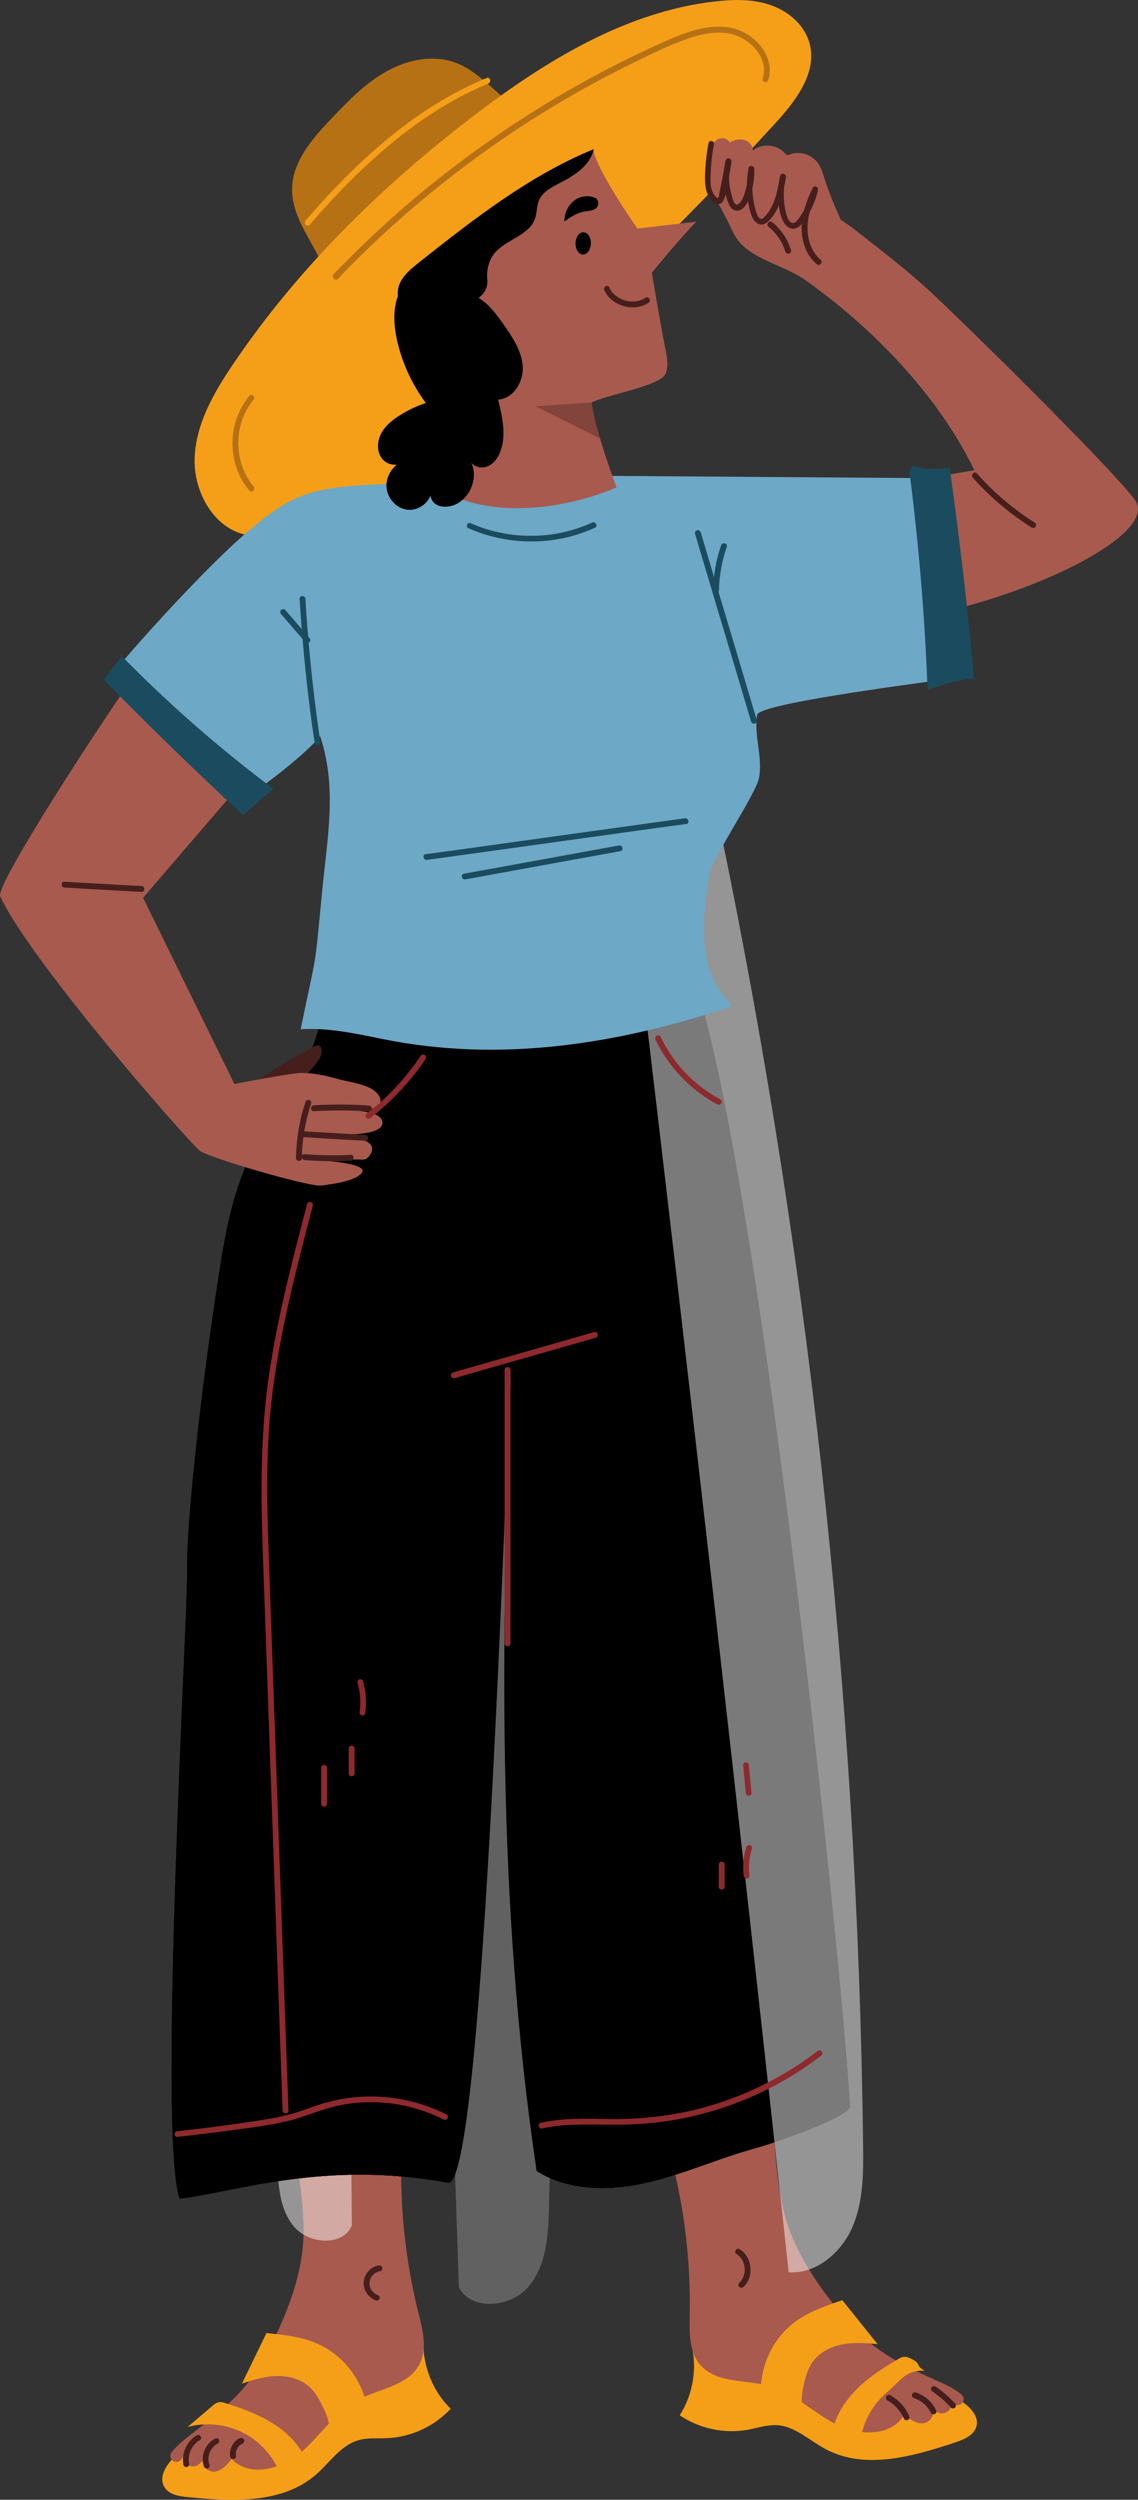 <?xml version="1.0" encoding="UTF-8"?> <!-- Creator: CorelDRAW 2020 (64-Bit) --> <svg xmlns="http://www.w3.org/2000/svg" xmlns:xlink="http://www.w3.org/1999/xlink" xmlns:xodm="http://www.corel.com/coreldraw/odm/2003" xml:space="preserve" width="31.66mm" height="69.494mm" style="shape-rendering:geometricPrecision; text-rendering:geometricPrecision; image-rendering:optimizeQuality; fill-rule:evenodd; clip-rule:evenodd" viewBox="0 0 257.2 564.55"><rect x="0" y="0" width="257.2" height="564.55" fill="#333333" stroke="none"/> <defs> <style type="text/css"> <![CDATA[ .fil3 {fill:black;fill-rule:nonzero} .fil9 {fill:#1B4B5E;fill-rule:nonzero} .fil6 {fill:#461F1D;fill-rule:nonzero} .fil8 {fill:#6DA8C6;fill-rule:nonzero} .fil11 {fill:#8E292E;fill-rule:nonzero} .fil1 {fill:#A85A4E;fill-rule:nonzero} .fil7 {fill:#B77115;fill-rule:nonzero} .fil2 {fill:#DC4345;fill-rule:nonzero} .fil0 {fill:#F59F18;fill-rule:nonzero} .fil5 {fill:white;fill-rule:nonzero;fill-opacity:0.227} .fil10 {fill:#461F1D;fill-rule:nonzero;fill-opacity:0.369} .fil4 {fill:white;fill-rule:nonzero;fill-opacity:0.478} ]]> </style> </defs> <g id="Layer_x0020_1">  <g id="_2188075666576"> <path class="fil0" d="M156.15 528.99c1.51,5.51 0.57,11.66 -2.53,16.49 4.49,3.02 10.15,4.23 15.47,3.24 2.19,-0.41 4.34,-1.13 6.53,-1.02 4.11,0.26 7.36,3.51 11.02,5.43 8.9,4.75 19.77,1.62 29.31,-1.55 1.85,-0.64 3.96,-1.47 4.64,-3.32 1.02,-2.79 -1.96,-5.36 -4.6,-6.72 -8.26,-4.22 -17.35,-6.56 -26.37,-8.86 -10.56,-2.72 -21.73,-5.39 -32.22,-2.41l-1.25 -1.28z"></path> <path class="fil0" d="M95.71 528.53c-0.23,5.7 2.07,11.47 6.15,15.47 -3.7,3.96 -8.94,6.41 -14.37,6.64 -2.23,0.11 -4.49,-0.15 -6.6,0.49 -3.96,1.21 -6.38,5.05 -9.51,7.77 -7.62,6.6 -18.9,6.04 -28.93,5.05 -1.96,-0.19 -4.19,-0.53 -5.24,-2.19 -1.62,-2.53 0.72,-5.66 2.98,-7.58 7.09,-6 15.47,-10.3 23.73,-14.56 9.69,-5.02 19.96,-10.15 30.86,-9.58l0.94 -1.51z"></path> <path class="fil1" d="M148.83 477.8c4.94,14.41 7.36,29.73 7.05,44.97 -0.07,3.96 -0.19,8.37 2.41,11.36 3.66,4.19 10.3,3.24 15.66,4.75 5.55,1.58 9.81,5.96 14.94,8.6 5.13,2.68 12.64,2.87 15.47,-2.15 1.24,1.02 2.64,2.07 4.26,1.96 1.58,-0.11 2.98,-2.15 1.92,-3.36 0.41,0.38 0.94,0.72 1.47,0.94 1.66,0.72 3.4,-0.79 3.02,-2.53 0.19,0.23 0.38,0.41 0.6,0.57 1.4,1.06 3.02,-1.06 1.66,-2.15 -1.74,-1.43 -3.96,-2.41 -6.04,-3.32 -6.79,-3.02 -13.62,-6.49 -18.6,-12.03 -6.49,-7.21 -13.02,-16.18 -15.39,-25.58 -2.91,-11.51 -1.85,-23.8 -4.75,-35.27l-23.69 13.24z"></path> <path class="fil1" d="M91.37 477c-1.58,15.17 -0.49,30.6 3.21,45.38 0.98,3.85 2.07,8.11 0.19,11.62 -2.6,4.91 -9.32,5.47 -14.18,8.15 -5.05,2.79 -8.22,8 -12.64,11.77 -4.38,3.74 -11.69,5.66 -15.58,1.4 -0.98,1.24 -2.11,2.6 -3.7,2.87 -1.58,0.26 -3.4,-1.43 -2.6,-2.83 -0.34,0.49 -0.75,0.9 -1.21,1.24 -1.43,1.06 -3.47,0 -3.51,-1.77 -0.11,0.26 -0.26,0.49 -0.45,0.72 -1.13,1.36 -3.17,-0.38 -2.11,-1.74 1.4,-1.77 3.32,-3.21 5.13,-4.6 5.92,-4.49 11.81,-9.39 15.39,-15.88 4.68,-8.49 9.05,-18.71 9.28,-28.41 0.26,-11.85 -3.55,-23.62 -3.28,-35.46l26.07 7.55z"></path> <path class="fil2" d="M157.96 224.67c14.71,48.7 32.63,222.69 34.14,250.98 0.11,2.34 -16.18,8.07 -21.65,9.58 -8.22,2.26 -16.07,5.85 -24.37,7.73 -8.3,1.89 -17.58,1.89 -24.79,-2.64 -9.05,-61.19 -8,-119.47 -5.77,-181.27 -0.87,9.85 -5.96,185.45 -14.26,183.91 -27.95,-5.24 -48.82,2.3 -60.66,3.58 -5.02,-14.37 1.96,-133.39 1.7,-142.07 -0.23,-7.09 2,-32.82 7.05,-65.87 1.43,-9.32 3.06,-18.79 7.13,-27.27 5.09,-10.68 14,-19.77 16.03,-31.42l85.45 -5.24z"></path> <path class="fil0" d="M182.22 544.87c-1.4,-1.43 -1.1,-3.74 -0.68,-5.7 0.41,-1.96 0.9,-3.96 2.04,-5.62 1.51,-2.23 4.07,-3.55 6.72,-4.07 2.64,-0.53 5.36,-0.34 8.04,-0.08 -2.64,-3.32 -5.32,-6.6 -7.96,-9.92 -3.7,1.24 -7.43,2.53 -10.6,4.83 -5.21,3.81 -8.22,10.37 -7.77,16.79 3.4,1.13 6.83,2.26 10.22,3.4l-0 0.38z"></path> <path class="fil0" d="M188.18 549.02c0.75,-3.7 2.94,-6.98 5.62,-9.62 2.68,-2.64 5.92,-4.68 9.17,-6.6 0.38,-0.23 0.79,-0.45 1.24,-0.53 0.68,-0.07 1.32,0.23 1.92,0.53 2.11,1.09 0.75,1.51 2.87,2.6 -4.34,-0.15 -5.21,2.04 -8.49,4.83 -3.32,2.79 -5.51,6.83 -6.07,11.13 -2.07,-1.13 -4.26,-2 -6.56,-2.53l0.3 0.19z"></path> <path class="fil0" d="M73.87 549.81c1.02,-1.7 0.23,-3.88 -0.64,-5.7 -0.87,-1.81 -1.77,-3.66 -3.24,-5.02 -1.96,-1.81 -4.79,-2.53 -7.47,-2.49 -2.68,0.07 -5.32,0.87 -7.85,1.74 1.85,-3.81 3.7,-7.62 5.55,-11.43 3.88,0.38 7.85,0.79 11.39,2.34 5.92,2.53 10.34,8.26 11.36,14.6 -3.06,1.89 -6.15,3.73 -9.2,5.62l0.11 0.34z"></path> <path class="fil0" d="M69 555.21c-1.58,-3.43 -4.41,-6.15 -7.66,-8.11 -3.21,-1.96 -6.79,-3.24 -10.41,-4.38 -0.45,-0.15 -0.87,-0.26 -1.32,-0.23 -0.68,0.08 -1.24,0.53 -1.74,0.98 -1.81,1.55 -3.66,3.09 -5.47,4.64 4.19,-1.13 8.75,-0.64 12.6,1.32 3.85,1.96 6.9,5.43 8.41,9.47 1.77,-1.55 3.73,-2.91 5.81,-3.96l-0.22 0.26z"></path> <g> <g> <path class="fil3" d="M157.96 224.67c14.71,48.7 32.63,222.69 34.14,250.98 0.11,2.34 -16.18,8.07 -21.65,9.58 -8.22,2.26 -16.07,5.85 -24.37,7.73 -8.3,1.89 -17.58,1.89 -24.79,-2.64 -9.05,-61.19 -8,-119.47 -5.77,-181.27 -0.87,9.85 -5.96,185.45 -14.26,183.91 -27.95,-5.24 -48.82,2.3 -60.66,3.58 -5.02,-14.37 1.96,-133.39 1.7,-142.07 -0.23,-7.09 2,-32.82 7.05,-65.87 1.43,-9.32 3.06,-18.79 7.13,-27.27 5.09,-10.68 14,-19.77 16.03,-31.42l85.45 -5.24z"></path> </g> <g> <path class="fil4" d="M86.32 215.88c-11.51,33.73 -23.09,67.9 -26.14,103.4 -1.4,16.37 -0.98,32.86 -0.57,49.27 1.02,39.84 2.04,79.71 3.09,119.55 0.15,5.21 0.41,10.83 3.77,14.79 3.36,3.96 10.94,4.49 13.05,-0.23 -0.38,-48.59 -0.72,-97.18 -1.1,-145.73 -0.15,-20.94 -0.3,-41.99 3.28,-62.58 5.09,-29.24 17.47,-56.62 29.73,-83.64l-25.12 5.17z"></path> </g> <g> <path class="fil3" d="M157.96 224.67c14.71,48.7 32.63,222.69 34.14,250.98 0.11,2.34 -16.18,8.07 -21.65,9.58 -8.22,2.26 -16.07,5.85 -24.37,7.73 -8.3,1.89 -17.58,1.89 -24.79,-2.64 -9.05,-61.19 -8,-119.47 -5.77,-181.27 -0.87,9.85 -5.96,185.45 -14.26,183.91 -27.95,-5.24 -48.82,2.3 -60.66,3.58 -5.02,-14.37 1.96,-133.39 1.7,-142.07 -0.23,-7.09 2,-32.82 7.05,-65.87 1.43,-9.32 3.06,-18.79 7.13,-27.27 5.09,-10.68 14,-19.77 16.03,-31.42l85.45 -5.24z"></path> </g> <g> <path class="fil5" d="M122.08 201.5c2.19,24.6 0.72,49.53 -4.38,73.71 -5.28,24.97 -14.41,49.19 -17.31,74.58 -1.74,15.09 -1.24,30.37 -0.72,45.53 1.36,40.44 2.68,80.84 4.04,121.28 2.98,5.51 11.92,4.49 15.88,-0.34 3.96,-4.83 4.34,-11.58 4.49,-17.84 2.64,-101.78 -2.49,-205.11 22.07,-303.91l-24.07 6.98z"></path> </g> <g> <path class="fil3" d="M157.96 224.67c14.71,48.7 32.63,222.69 34.14,250.98 0.11,2.34 -16.18,8.07 -21.65,9.58 -8.22,2.26 -16.07,5.85 -24.37,7.73 -8.3,1.89 -17.58,1.89 -24.79,-2.64 -9.05,-61.19 -8,-119.47 -5.77,-181.27 -0.87,9.85 -5.96,185.45 -14.26,183.91 -27.95,-5.24 -48.82,2.3 -60.66,3.58 -5.02,-14.37 1.96,-133.39 1.7,-142.07 -0.23,-7.09 2,-32.82 7.05,-65.87 1.43,-9.32 3.06,-18.79 7.13,-27.27 5.09,-10.68 14,-19.77 16.03,-31.42l85.45 -5.24z"></path> </g> <g> <path class="fil4" d="M143.96 212.41c11.96,100.2 23.39,200.47 34.29,300.77 6.26,0.41 11.92,-4.45 14.41,-10.22 2.49,-5.77 2.49,-12.26 2.41,-18.56 -1.24,-102.61 -12.67,-205.07 -34.03,-305.42l-17.09 33.43z"></path> </g> </g> <path class="fil6" d="M57.04 244.66c4.49,-2.94 9.09,-5.7 13.81,-8.26 0.38,-0.19 0.79,-0.42 1.21,-0.26 0.38,0.15 0.57,0.53 0.6,0.94 0.19,1.28 -0.68,2.45 -1.51,3.43 -1.89,2.26 -3.81,4.53 -5.7,6.75l-8.41 -2.6z"></path> <path class="fil7" d="M74.62 65.39c-1.1,-8.11 -8.72,-14.56 -8.6,-22.75 0.07,-6.19 4.6,-11.36 8.86,-15.84 3.81,-4 7.69,-8.04 12.52,-10.71 4.83,-2.68 10.75,-3.85 15.88,-1.81 7.58,3.02 12.37,12.49 20.56,12.56 -8.07,7.73 -16.15,15.5 -24.26,23.24 -7.17,6.87 -14.9,14.03 -24.63,15.81l-0.34 -0.49z"></path> <path class="fil0" d="M96.17 103.99c-9.05,6.45 -19.01,11.58 -29.5,15.24 -3.4,1.17 -6.94,2.23 -10.49,1.66 -7.62,-1.17 -12.45,-9.62 -12.19,-17.39 0.26,-7.77 4.34,-14.83 8.68,-21.24 14.71,-21.77 33.69,-40.33 54.51,-56.21 16.18,-12.34 34.29,-23.43 54.44,-25.73 4.22,-0.49 8.64,-0.57 12.67,0.87 4.04,1.43 7.66,4.57 8.72,8.75 1.66,6.56 -3.17,12.86 -7.73,17.84 -22.26,24.29 -46.02,47.23 -71.11,68.55l-8 7.66z"></path> <path class="fil1" d="M187.19 140.99c28.29,1.66 74.32,-17.73 69.68,-27.46 -1.81,-3.85 -34.71,-36.48 -46.1,-47.19 -5.43,-5.09 -11.35,-9.58 -17.2,-14.18 -10.22,-8.07 -20.9,-9.17 -32.25,-11.77 -1.13,-0.26 -0.57,2.64 0,3.66 0.9,1.62 3.36,6.15 4.19,8.04 2.75,6.41 10.98,7.24 16.67,11.28 15.28,10.9 29.84,25.92 38.03,42.82 -12.45,2.11 -30.9,5.32 -43.53,4.38l10.53 30.44z"></path> <path class="fil1" d="M190.29 50.19c-1.58,-3.36 -2.98,-6.83 -4.11,-10.34 -0.34,-1.02 -0.64,-2.04 -1.24,-2.91 -1.36,-2.04 -4.15,-2.94 -6.45,-2.07 -0.19,0.07 -0.38,0.15 -0.57,0.11 -0.26,-0.04 -0.41,-0.26 -0.6,-0.45 -1.77,-1.96 -5.13,-2.23 -7.21,-0.53 0.07,-1.13 -0.87,-2.15 -1.96,-2.41 -1.09,-0.26 -2.26,0.04 -3.28,0.57 -0.42,-1.02 -1.89,-1.21 -2.83,-0.6 -0.9,0.6 -1.36,1.74 -1.58,2.79 -0.87,3.62 -0.19,7.58 1.81,10.71 1.85,-2.11 2.75,-5.02 2.38,-7.81 -0.49,2.19 -0.57,4.45 -0.3,6.68 0.15,1.17 0.72,2.57 1.89,2.57 0.64,0 1.17,-0.49 1.58,-0.94 1.32,-1.51 2.11,-3.47 2.26,-5.47 -0.53,1.85 -1.09,3.85 -0.57,5.7 0.23,0.72 0.79,1.51 1.51,1.4 0.3,-0.04 0.53,-0.23 0.79,-0.38 1.77,-1.4 3.02,-3.43 3.43,-5.66 -1.09,2.15 -1.21,4.75 -0.26,6.98 0.34,0.83 1.17,1.74 2,1.36 0.26,-0.11 0.45,-0.38 0.64,-0.6 1.36,-1.7 1.02,0.83 2,-1.1 -1.55,3.02 0.83,2.72 3.47,4.83 0.75,0.6 1.66,1.06 2.64,1.02 1.85,-0.04 3.13,-1.81 4.11,-3.4l0.46 -0.03z"></path> <path class="fil8" d="M101.79 108.44c-5.96,0.34 -11.92,0.68 -17.88,1.02 -5.51,0.3 -11.17,0.64 -16.26,2.75 -4.19,1.74 -7.81,4.6 -11.28,7.51 -11.13,9.36 -31.39,32.37 -31.27,33.08 0.11,0.75 22.03,17.47 30.56,27.24 4.57,-2.94 13.24,-9.62 16.71,-13.77 3.89,11.85 1.58,22.9 0.41,35.31 -1.77,18.45 -1.09,12.71 -4.83,30.86 6.26,-0.38 12.45,0.98 18.6,2.23 26.44,5.36 52.89,1.21 78.5,-7.28 0.98,-1.96 -9.58,-4.49 -4.6,-30.26 0.68,-3.58 10.41,-17.84 11.09,-21.43 0.91,-4.72 -1.21,-9.62 -0.41,-14.26 0.41,-2.38 31.08,-6.49 47.46,-8.68 -3.02,-14.94 -6.07,-29.84 -9.09,-44.78 -26.82,-0.19 -53.68,-0.38 -80.54,-0.57l-25.46 0.3 -1.7 0.72z"></path> <path class="fil1" d="M134.12 34.04c1.17,5.17 9.96,17.58 9.96,17.58 0,0 8.86,-1.06 13.32,-1.55 -2.91,2.79 -10.07,11.51 -10.07,11.51 0,0 2,12.11 3.06,17.24 0.38,1.85 0.75,3.85 0.04,5.58 -1.17,2.83 -14.11,4.91 -16.71,6.53 1.06,7.24 5.62,19.13 5.62,19.13 -10.15,4.45 -24.48,6.49 -34.89,2.75 -0.6,-0.23 -1.28,-0.49 -1.62,-1.02 -0.38,-0.57 -0.34,-1.28 -0.3,-1.96 0.49,-9.58 1.02,-19.2 1.51,-28.78 -2.83,1.62 -6.49,2 -9.36,0.49 -2.91,-1.51 -4.75,-5.05 -3.85,-8.19 1.58,-5.55 9.02,-6.22 14.79,-5.81 -1.28,-4.64 -2.57,-9.28 -3.85,-13.92l32.37 -19.58z"></path> <path class="fil3" d="M134.19 33.67c-0.75,3.58 -4.19,5.88 -7.47,7.55 -1.92,0.98 -4.04,2.04 -4.9,4 -0.57,1.32 -0.41,2.79 -0.91,4.15 -1.24,3.66 -6,4.57 -8.71,7.32 -1.62,1.66 -2.3,4.11 -2.07,6.41 0.34,3.24 -2.83,5.7 -5.96,4.75 -0.75,-0.23 -1.47,-0.45 -2.19,-0.6 -3.58,-0.75 -7.51,0.15 -10.41,2.38 -1.77,-1.13 -2.07,-3.7 -1.21,-5.62 0.83,-1.92 2.53,-3.28 4.15,-4.6 12.37,-9.77 25.09,-19.77 39.69,-25.73l0 0z"></path> <path class="fil3" d="M91.45 64.26c-2.68,3.24 -2.68,7.96 -1.81,12.11 1.1,5.28 3.4,10.34 6.6,14.64 -2.07,0.68 -4.04,1.62 -5.88,2.79 -1.7,1.06 -3.36,2.38 -4.26,4.19 -0.9,1.81 -0.98,4.15 0.34,5.7 1.28,1.55 4.07,1.77 5.24,0.15 -2.49,0.79 -4.38,3.28 -4.34,5.88 0.04,2.6 2.11,5.09 4.72,5.39 2.6,0.3 5.28,-1.74 5.51,-4.34 -0.57,0.94 -0.15,2.3 0.75,2.98 0.9,0.68 2.11,0.79 3.21,0.6 4.45,-0.72 7.09,-6.68 4.64,-10.45 0.57,1.47 2.53,2.04 3.96,1.43 1.47,-0.57 2.45,-1.96 2.98,-3.43 1.36,-3.7 0.41,-7.81 -0.53,-11.66 3.51,-0.19 5.85,-4.15 5.55,-7.66 -0.3,-3.51 -2.38,-6.56 -4.41,-9.43 -1.96,-2.79 -4.19,-5.73 -7.47,-6.72l-14.79 -2.19z"></path> <path class="fil1" d="M55.01 176.38l-25.65 -22.33c-4.64,6.41 -30.56,45.76 -29.31,48.4 6.98,14.98 43.57,56.62 45.27,57.57 3.7,2 24.75,8.07 27.27,7.73 2.23,-0.3 7.69,-0.94 9.17,-2.87 1.85,-2.45 -11.47,-2.98 -12.67,-2.98 1.32,0 10.19,0 11.51,-0.04 1.36,-0.04 2,0.38 2.91,-0.87 3.66,-4.94 -10.26,-4.72 -12.34,-5.55 2.23,0.9 14.71,1.62 15.24,-1.62 0.6,-3.81 -10.9,-3.09 -13.09,-2.98 3.17,-1.66 5.28,0.45 8.6,0 0.83,-0.11 2.72,-0.45 3.4,-0.94 1.43,-1.06 0.41,-2.91 -1.1,-3.85 -2.19,-1.36 -5.73,-1.77 -8.19,-2.45 -2.49,-0.72 -5.36,-1.32 -8,-1.28 -2.57,0.04 -15.05,2.49 -15.05,2.49l-20.64 -42.06 22.67 -26.37z"></path> <path class="fil9" d="M27.36 148.01c10.68,10.9 22.22,21.01 34.44,30.14 -2.3,1.96 -4.6,3.96 -6.9,5.92 -10.75,-9.92 -21.24,-20.15 -31.5,-30.6 1.47,-1.89 2.94,-3.74 4.41,-5.62l-0.45 0.15z"></path> <path class="fil9" d="M205.53 106.44c2.11,16.37 3.51,32.86 4.11,49.38 3.4,-1.28 6.9,-2.19 10.49,-2.68 -1.43,-15.88 -3.28,-31.76 -5.51,-47.57 -2.75,0.6 -5.7,0.49 -8.41,-0.38l-0.68 1.25z"></path> <g> <path class="fil9" d="M157.09 120.55c3.28,11.02 6.56,22.03 9.88,33.05 0.94,3.13 1.85,6.22 2.79,9.36 0.23,0.83 1.51,0.45 1.28,-0.34 -3.28,-11.02 -6.56,-22.03 -9.88,-33.05 -0.94,-3.13 -1.85,-6.22 -2.79,-9.36 -0.26,-0.83 -1.51,-0.49 -1.28,0.34l0 0z"></path> </g> <g> <path class="fil9" d="M162.98 123.15c-1.13,3.28 -1.74,6.72 -1.81,10.19 -0.04,0.87 1.28,0.83 1.32,0 0.07,-3.36 0.68,-6.68 1.77,-9.85 0.26,-0.79 -0.98,-1.13 -1.28,-0.34l0 0z"></path> </g> <g> <path class="fil9" d="M72.4 167.55c-1.24,-8.34 -2.19,-16.71 -2.87,-25.12 -0.19,-2.38 -0.38,-4.79 -0.49,-7.17 -0.04,-0.83 -1.36,-0.87 -1.32,0 0.53,8.53 1.32,17.01 2.41,25.46 0.3,2.41 0.64,4.79 1.02,7.17 0.08,0.83 1.36,0.49 1.25,-0.34l0 0z"></path> </g> <g> <path class="fil9" d="M63.53 138.69c1.81,2.11 3.66,4.22 5.47,6.34 0.23,0.26 0.68,0.23 0.94,0 0.26,-0.26 0.23,-0.68 0,-0.94 -1.81,-2.11 -3.66,-4.22 -5.47,-6.34 -0.23,-0.26 -0.68,-0.23 -0.94,0 -0.26,0.26 -0.23,0.68 0,0.94l0 0z"></path> </g> <g> <path class="fil9" d="M96.54 194.19c7.62,-1.06 15.28,-2.11 22.9,-3.17 7.58,-1.06 15.2,-2.11 22.79,-3.17 4.3,-0.6 8.6,-1.21 12.9,-1.77 0.83,-0.11 0.49,-1.4 -0.34,-1.28 -7.62,1.06 -15.28,2.11 -22.9,3.17 -7.58,1.06 -15.2,2.11 -22.79,3.17 -4.3,0.6 -8.6,1.21 -12.9,1.77 -0.87,0.15 -0.49,1.4 0.34,1.28l0 0z"></path> </g> <g> <path class="fil9" d="M105.18 198.6c9.09,-1.66 18.18,-3.32 27.31,-4.98 2.57,-0.45 5.17,-0.94 7.73,-1.4 0.83,-0.15 0.49,-1.43 -0.34,-1.28 -9.09,1.66 -18.18,3.32 -27.31,4.98 -2.57,0.45 -5.17,0.94 -7.73,1.4 -0.83,0.15 -0.49,1.43 0.34,1.28l0 0z"></path> </g> <g> <path class="fil9" d="M105.82 119.27c7.02,3.13 15.05,3.85 22.52,2.04 2.11,-0.53 4.19,-1.24 6.15,-2.15 0.75,-0.34 0.11,-1.51 -0.68,-1.13 -6.68,3.06 -14.34,3.77 -21.5,2.11 -2,-0.45 -4,-1.13 -5.88,-1.96 -0.68,-0.38 -1.36,0.75 -0.6,1.09l0 0z"></path> </g> <g> <path class="fil6" d="M136.57 65.55c1.66,3.58 6.71,5.02 10,2.83 0.72,-0.45 0.04,-1.62 -0.68,-1.13 -2.75,1.81 -6.83,0.6 -8.22,-2.38 -0.3,-0.76 -1.43,-0.08 -1.09,0.68l0 0z"></path> </g> <polygon class="fil10" points="133.7,90.9 120.99,91.73 135.66,99.05 "></polygon> <g> <path class="fil6" d="M160.15 32.27c-0.38,1.85 -0.6,3.7 -0.72,5.55 -0.11,1.58 -0.19,3.24 0.11,4.79 0.26,1.28 0.94,2.83 2.26,3.32 1.85,0.72 2.15,-1.89 2.38,-3.06 0.45,-2.07 0.83,-4.19 1.13,-6.3 0.11,-0.83 -1.06,-1.21 -1.28,-0.34 -0.53,2 -0.64,4.11 -0.34,6.15 0.15,1.02 0.41,2.04 0.75,3.02 0.3,0.79 0.64,1.74 1.51,2.04 1.89,0.72 3.06,-1.7 3.55,-3.09 0.72,-2 1.02,-4.11 0.98,-6.22 0,-0.72 -1.17,-0.94 -1.28,-0.19 -0.38,1.96 -0.49,3.96 -0.34,5.92 0.08,0.98 0.23,1.92 0.45,2.87 0.19,0.87 0.41,1.77 0.83,2.57 0.34,0.6 0.87,1.21 1.58,1.36 0.83,0.19 1.51,-0.26 2.07,-0.83 1.17,-1.17 1.96,-2.64 2.53,-4.19 0.64,-1.81 0.98,-3.7 1.32,-5.58 0.15,-0.83 -1.09,-1.21 -1.28,-0.34 -0.38,1.7 -0.57,3.47 -0.45,5.21 0.07,1.62 0.3,3.36 0.98,4.83 0.53,1.13 1.58,2.23 2.94,1.81 0.72,-0.23 1.24,-0.79 1.66,-1.36 0.49,-0.64 0.94,-1.36 1.36,-2.07 0.91,-1.62 1.62,-3.4 2.04,-5.21 0.15,-0.68 -0.87,-1.21 -1.21,-0.49 -1.43,2.98 -2.64,6.26 -2.49,9.62 0.11,2.83 1.17,5.7 3.36,7.58 0.64,0.57 1.58,-0.38 0.94,-0.94 -1.96,-1.7 -2.91,-4.26 -2.98,-6.83 -0.08,-3.09 1.02,-6.07 2.3,-8.79 -0.41,-0.15 -0.79,-0.34 -1.21,-0.49 -0.38,1.7 -1.02,3.32 -1.85,4.83 -0.41,0.75 -0.9,1.55 -1.47,2.23 -0.41,0.53 -0.98,0.98 -1.62,0.49 -0.53,-0.42 -0.75,-1.13 -0.94,-1.77 -0.23,-0.9 -0.41,-1.81 -0.49,-2.72 -0.19,-1.85 -0.07,-3.74 0.34,-5.58 -0.41,-0.11 -0.83,-0.23 -1.28,-0.34 -0.3,1.81 -0.6,3.62 -1.21,5.36 -0.3,0.83 -0.68,1.66 -1.13,2.41 -0.23,0.38 -0.49,0.72 -0.79,1.06 -0.26,0.26 -0.57,0.72 -0.94,0.83 -0.68,0.23 -1.13,-0.9 -1.28,-1.4 -0.34,-1.02 -0.57,-2.11 -0.72,-3.17 -0.3,-2.15 -0.23,-4.38 0.19,-6.53 -0.41,-0.07 -0.87,-0.11 -1.28,-0.19 0.04,1.7 -0.19,3.4 -0.68,5.02 -0.23,0.75 -0.45,1.55 -0.87,2.19 -0.23,0.38 -0.91,1.24 -1.4,0.75 -0.45,-0.45 -0.68,-1.43 -0.83,-2.04 -0.23,-0.79 -0.38,-1.58 -0.49,-2.41 -0.19,-1.7 -0.04,-3.39 0.38,-5.05 -0.41,-0.11 -0.83,-0.23 -1.28,-0.34 -0.3,1.96 -0.64,3.92 -1.06,5.88 -0.11,0.49 -0.23,0.98 -0.3,1.47 -0.04,0.19 -0.11,1.02 -0.34,1.13 -0.19,0.11 -0.6,-0.38 -0.68,-0.49 -0.23,-0.26 -0.41,-0.57 -0.53,-0.87 -0.6,-1.47 -0.49,-3.21 -0.41,-4.75 0.11,-2 0.34,-4 0.72,-5.96 0.23,-0.79 -1.05,-1.16 -1.21,-0.33l0 0z"></path> </g> <g> <path class="fil6" d="M173.65 51.17c1.81,1.47 3.17,3.43 3.85,5.66 0.26,0.79 1.51,0.45 1.28,-0.34 -0.75,-2.45 -2.19,-4.64 -4.19,-6.26 -0.26,-0.23 -0.68,-0.26 -0.94,0 -0.23,0.23 -0.26,0.72 0,0.94l0 0z"></path> </g> <path class="fil3" d="M130.08 54.91c-0.04,1.4 0.68,2.53 1.66,2.57 0.94,0.04 1.74,-1.06 1.81,-2.45 0.04,-1.4 -0.68,-2.53 -1.66,-2.57 -0.98,-0.04 -1.77,1.06 -1.81,2.45z"></path> <path class="fil3" d="M134.72 44.95c0.79,0.38 0.57,1.7 -0.15,2.19 -0.75,0.49 -1.7,0.49 -2.57,0.64 -1.66,0.3 -3.09,1.28 -4.45,2.23 0,-1.85 0.83,-3.7 2.34,-4.79 1.51,-1.1 3.66,-1.24 5.21,-0.19l-0.38 -0.07z"></path> <g> <path class="fil0" d="M69.99 50.76c4.45,-5.13 9.09,-10.07 14.11,-14.6 4.98,-4.53 10.34,-8.68 16.11,-12.15 3.24,-1.96 6.64,-3.7 10.15,-5.13 0.75,-0.3 0.45,-1.58 -0.34,-1.28 -6.3,2.6 -12.19,6.04 -17.69,10.07 -5.51,4.07 -10.64,8.64 -15.39,13.54 -2.72,2.75 -5.32,5.66 -7.85,8.56 -0.57,0.72 0.34,1.62 0.9,0.98l0 0z"></path> </g> <g> <path class="fil6" d="M219.86 107.87c3.88,4.38 8.38,8.15 13.32,11.28 0.72,0.45 1.4,-0.68 0.68,-1.13 -4.87,-3.06 -9.24,-6.79 -13.05,-11.09 -0.57,-0.64 -1.51,0.3 -0.94,0.94l0 0z"></path> </g> <g> <path class="fil6" d="M14.57 200.45c5.81,0.34 11.62,0.64 17.43,0.98 0.83,0.04 0.83,-1.28 0,-1.32 -5.81,-0.34 -11.62,-0.64 -17.43,-0.98 -0.83,-0.07 -0.83,1.25 0,1.32l0 0z"></path> </g> <g> <path class="fil6" d="M70.93 250.96c4.15,-0.26 8.34,-0.23 12.49,0.04 0.83,0.07 0.83,-1.24 0,-1.32 -4.15,-0.3 -8.34,-0.3 -12.49,-0.07 -0.83,0.07 -0.83,1.39 0,1.36l0 0z"></path> </g> <g> <path class="fil6" d="M68.44 256.81c4.72,0.3 9.43,0.57 14.15,0.83 0.83,0.04 0.83,-1.28 0,-1.32 -4.72,-0.3 -9.43,-0.57 -14.15,-0.83 -0.83,-0.08 -0.83,1.25 0,1.32l0 0z"></path> </g> <g> <path class="fil6" d="M68.85 261.98c3.47,0.3 6.94,0.34 10.41,0.15 0.83,-0.04 0.87,-1.36 0,-1.32 -3.47,0.19 -6.94,0.11 -10.41,-0.15 -0.87,-0.07 -0.87,1.25 0,1.32l0 0z"></path> </g> <g> <path class="fil6" d="M69.04 248.85c-1.36,4.07 -2.07,8.38 -2.15,12.67 0,0.87 1.32,0.87 1.32,0 0.08,-4.19 0.79,-8.34 2.11,-12.3 0.26,-0.83 -1.02,-1.17 -1.28,-0.38l0 0z"></path> </g> <g> <path class="fil11" d="M40.11 482.59c4.26,-0.45 8.49,-0.98 12.71,-1.55 4.19,-0.57 8.41,-1.1 12.53,-2.11 3.92,-0.98 7.58,-2.72 11.58,-3.51 3.7,-0.72 7.51,-0.83 11.2,-0.41 4.22,0.49 8.34,1.74 12.11,3.66 0.75,0.38 1.43,-0.75 0.68,-1.13 -6.79,-3.43 -14.56,-4.75 -22.11,-3.74 -1.89,0.26 -3.74,0.64 -5.55,1.17 -2.04,0.6 -4,1.4 -6.04,2.04 -4.04,1.28 -8.3,1.81 -12.49,2.45 -4.87,0.72 -9.73,1.32 -14.64,1.85 -0.83,0.04 -0.83,1.36 0,1.28l0 0z"></path> </g> <g> <path class="fil11" d="M122.53 480.7c4.6,-1.06 9.39,-0.9 14.07,-0.87 4.38,0.07 8.68,-0.07 13.02,-0.64 8.34,-1.13 16.45,-3.62 23.95,-7.39 4.22,-2.11 8.22,-4.64 11.96,-7.51 0.3,-0.23 0.41,-0.57 0.23,-0.9 -0.15,-0.26 -0.6,-0.45 -0.9,-0.23 -6.64,5.09 -14.11,9.02 -22.03,11.66 -8.07,2.68 -16.49,3.85 -24.97,3.74 -5.24,-0.07 -10.56,-0.3 -15.69,0.87 -0.79,0.19 -0.42,1.47 0.38,1.28l0 0z"></path> </g> <g> <path class="fil11" d="M114.05 309.36c0,8.04 0,16.07 0,24.11 0,8.04 0,16.07 0,24.11 0,4.53 0,9.05 0,13.58 0,0.83 1.32,0.87 1.32,0 0,-8.04 0,-16.07 0,-24.11 0,-8.04 0,-16.07 0,-24.11 0,-4.53 0,-9.05 0,-13.58 -0,-0.83 -1.32,-0.83 -1.32,0l0 0z"></path> </g> <g> <path class="fil11" d="M102.73 311.24c8.26,-2.38 16.56,-4.75 24.82,-7.09 2.38,-0.68 4.72,-1.36 7.09,-2.04 0.83,-0.23 0.45,-1.51 -0.34,-1.28 -8.26,2.38 -16.56,4.75 -24.82,7.09 -2.38,0.68 -4.72,1.36 -7.09,2.04 -0.83,0.26 -0.45,1.51 0.34,1.28l0 0z"></path> </g> <g> <path class="fil11" d="M148.15 234.81c2.98,6.19 7.92,11.36 13.96,14.6 0.75,0.41 1.43,-0.75 0.68,-1.13 -5.88,-3.13 -10.64,-8.15 -13.5,-14.15 -0.34,-0.76 -1.47,-0.07 -1.13,0.68l0 0z"></path> </g> <g> <path class="fil11" d="M95.07 238.47c-3.32,4.94 -7.43,9.36 -12.15,12.98 -0.3,0.23 -0.41,0.57 -0.23,0.9 0.15,0.26 0.6,0.45 0.9,0.23 4.91,-3.77 9.17,-8.3 12.6,-13.43 0.49,-0.72 -0.64,-1.39 -1.13,-0.68l0 0z"></path> </g> <g> <path class="fil11" d="M69.42 271.9c-3.36,12.79 -6.72,25.65 -8.64,38.78 -1.92,13.13 -1.85,26.26 -1.4,39.5 0.94,26.93 1.92,53.83 2.87,80.77 0.53,15.24 1.09,30.44 1.62,45.68 0.04,0.83 1.36,0.87 1.32,0 -0.94,-26.93 -1.92,-53.83 -2.87,-80.77 -0.49,-13.47 -0.94,-26.93 -1.43,-40.4 -0.49,-13.32 -1.02,-26.63 0.57,-39.87 1.74,-14.67 5.51,-29.05 9.24,-43.31 0.19,-0.87 -1.09,-1.21 -1.28,-0.38l0 0z"></path> </g> <g> <path class="fil11" d="M162.45 421.1c0,1.66 0,3.32 0,4.98 0,0.87 1.32,0.87 1.32,0 0,-1.66 0,-3.32 0,-4.98 0,-0.87 -1.32,-0.87 -1.32,0l0 0z"></path> </g> <g> <path class="fil11" d="M168.67 417.17c-0.68,2.15 -0.87,4.38 -0.57,6.6 0.04,0.34 0.49,0.53 0.83,0.45 0.38,-0.11 0.49,-0.45 0.45,-0.83 -0.26,-1.96 -0.04,-4 0.57,-5.88 0.26,-0.79 -1.02,-1.17 -1.28,-0.34l0 0z"></path> </g> <g> <path class="fil11" d="M167.96 398.65c0.19,2.07 0.38,4.15 0.6,6.26 0.04,0.34 0.26,0.64 0.64,0.64 0.34,0 0.68,-0.3 0.64,-0.64 -0.19,-2.07 -0.38,-4.15 -0.6,-6.26 -0.04,-0.34 -0.26,-0.64 -0.64,-0.64 -0.3,-0.04 -0.68,0.26 -0.64,0.64l0 0z"></path> </g> <g> <path class="fil11" d="M72.59 399.25c0,2.72 0,5.39 0,8.11 0,0.87 1.32,0.87 1.32,0 0,-2.72 0,-5.39 0,-8.11 0,-0.87 -1.32,-0.87 -1.32,0l0 0z"></path> </g> <g> <path class="fil11" d="M78.81 394.88c0,1.89 0,3.74 0,5.62 0,0.87 1.32,0.87 1.32,0 0,-1.89 0,-3.74 0,-5.62 0,-0.83 -1.32,-0.83 -1.32,0l0 0z"></path> </g> <g> <path class="fil11" d="M80.81 380.05c0.6,2.11 0.79,4.34 0.49,6.53 -0.04,0.34 0.07,0.72 0.45,0.83 0.3,0.07 0.75,-0.11 0.79,-0.45 0.34,-2.41 0.19,-4.87 -0.49,-7.24 -0.23,-0.83 -1.47,-0.49 -1.24,0.34l0 0z"></path> </g> <g> <path class="fil6" d="M166.48 509.07c2.19,1.32 2.45,4.79 0.6,6.49 -0.64,0.57 0.3,1.51 0.94,0.94 2.49,-2.3 2,-6.83 -0.87,-8.56 -0.72,-0.42 -1.39,0.72 -0.68,1.13l0 0z"></path> </g> <g> <path class="fil6" d="M85.57 511.63c-1.81,0.3 -3.21,1.89 -3.36,3.7 -0.19,1.85 1.09,3.62 2.79,4.22 0.34,0.11 0.72,-0.15 0.79,-0.45 0.11,-0.38 -0.11,-0.68 -0.45,-0.79 -1.17,-0.41 -2,-1.74 -1.81,-2.98 0.15,-1.24 1.21,-2.23 2.41,-2.41 0.34,-0.07 0.57,-0.49 0.45,-0.83 -0.15,-0.38 -0.49,-0.53 -0.83,-0.45l0 0z"></path> </g> <g> <path class="fil6" d="M200.55 542.12c0.9,0.49 1.55,1.02 2.23,1.77 0.34,0.38 0.53,0.64 0.83,1.06 0.26,0.41 0.53,0.87 0.72,1.32 0.15,0.34 0.6,0.41 0.9,0.23 0.34,-0.19 0.38,-0.57 0.23,-0.9 -0.83,-1.96 -2.38,-3.62 -4.22,-4.64 -0.3,-0.19 -0.72,-0.08 -0.91,0.23 -0.19,0.34 -0.08,0.75 0.23,0.94l0 0z"></path> </g> <g> <path class="fil6" d="M206.62 541.63c0.11,0.04 0.23,0.08 0.34,0.11 0.41,0.19 0.64,0.3 0.83,0.41 0.19,0.11 0.38,0.23 0.57,0.34 0.3,0.23 0.04,0 0.19,0.15 0.07,0.07 0.19,0.15 0.26,0.23 0.15,0.15 0.34,0.3 0.49,0.45 0.07,0.08 0.15,0.19 0.23,0.26 0.41,0.57 0.68,0.94 0.87,1.36 0.15,0.3 0.6,0.41 0.9,0.23 0.34,-0.19 0.41,-0.57 0.23,-0.9 -0.9,-1.89 -2.57,-3.32 -4.57,-3.96 -0.34,-0.11 -0.72,0.11 -0.83,0.45 -0.08,0.42 0.11,0.76 0.49,0.87l0 0z"></path> </g> <g> <path class="fil6" d="M210.73 540.08c1.51,1.06 2.94,2.26 4.19,3.66 0.23,0.26 0.68,0.23 0.94,0 0.26,-0.26 0.23,-0.68 0,-0.94 -1.32,-1.43 -2.83,-2.75 -4.45,-3.85 -0.3,-0.19 -0.72,-0.04 -0.9,0.23 -0.19,0.34 -0.08,0.72 0.23,0.91l0 0z"></path> </g> <g> <path class="fil6" d="M54.18 550.64c-0.75,0.34 -1.36,0.98 -1.74,1.7 -0.41,0.79 -0.57,1.66 -0.41,2.53 0.04,0.34 0.49,0.57 0.83,0.45 0.38,-0.11 0.53,-0.45 0.45,-0.79 0,-0.19 0,-0.26 0,-0.38 0,-0.07 0,-0.15 0,-0.23 0.04,-0.26 0.08,-0.41 0.15,-0.6 0.07,-0.19 0.11,-0.26 0.15,-0.34 0.07,-0.15 0.15,-0.26 0.26,-0.41 0.15,-0.15 0.19,-0.23 0.26,-0.26 0.07,-0.04 0.11,-0.11 0.19,-0.15 0.23,-0.15 0.38,-0.26 0.57,-0.34 0.3,-0.15 0.41,-0.64 0.23,-0.9 -0.27,-0.34 -0.64,-0.41 -0.95,-0.26l0 0z"></path> </g> <g> <path class="fil6" d="M48.59 550.75c-2.19,1.1 -3.36,3.96 -2.49,6.26 0.11,0.34 0.45,0.57 0.79,0.45 0.34,-0.07 0.6,-0.49 0.45,-0.83 -0.34,-0.94 -0.3,-1.85 0.08,-2.79 0.34,-0.83 0.98,-1.58 1.81,-2 0.3,-0.15 0.41,-0.6 0.23,-0.9 -0.15,-0.3 -0.53,-0.34 -0.87,-0.19l0 0z"></path> </g> <g> <path class="fil6" d="M44.48 550c-2.3,1.32 -3.51,4.07 -3.02,6.68 0.08,0.34 0.49,0.57 0.83,0.45 0.38,-0.11 0.53,-0.45 0.45,-0.83 -0.38,-2 0.64,-4.19 2.41,-5.21 0.72,-0.38 0.07,-1.51 -0.68,-1.09l0 0z"></path> </g> <g> <path class="fil7" d="M76.36 62.98c5.51,-5.77 11.32,-11.24 17.39,-16.41 6.07,-5.17 12.41,-10.03 18.98,-14.6 6.56,-4.53 13.36,-8.71 20.33,-12.56 3.51,-1.92 7.09,-3.77 10.71,-5.55 3.66,-1.77 7.39,-3.62 11.24,-4.98 3.74,-1.32 8.26,-2.34 12.03,-0.6 2.79,1.28 5.43,3.96 5.62,7.17 0.04,0.79 -0.07,1.55 -0.3,2.3 -0.26,0.79 1.02,1.17 1.28,0.34 1.06,-3.28 -0.42,-6.68 -2.87,-8.94 -1.28,-1.17 -2.79,-2.07 -4.45,-2.6 -1.96,-0.6 -4.11,-0.64 -6.15,-0.38 -4.34,0.57 -8.41,2.49 -12.37,4.3 -3.73,1.7 -7.43,3.51 -11.09,5.43 -7.28,3.81 -14.37,8 -21.24,12.56 -6.83,4.57 -13.47,9.47 -19.81,14.67 -6.34,5.24 -12.41,10.79 -18.18,16.67 -0.72,0.72 -1.4,1.43 -2.11,2.15 -0.53,0.72 0.42,1.62 0.98,1.02l0 0z"></path> </g> <g> <path class="fil7" d="M56.37 89.39c-3.92,4.64 -4.87,11.39 -2.64,17.01 0.64,1.62 1.51,3.09 2.64,4.41 0.57,0.64 1.47,-0.3 0.94,-0.94 -3.58,-4.26 -4.34,-10.49 -2.38,-15.58 0.57,-1.43 1.36,-2.79 2.38,-4 0.53,-0.61 -0.41,-1.55 -0.94,-0.91l0 0z"></path> </g> </g> </g> </svg> 